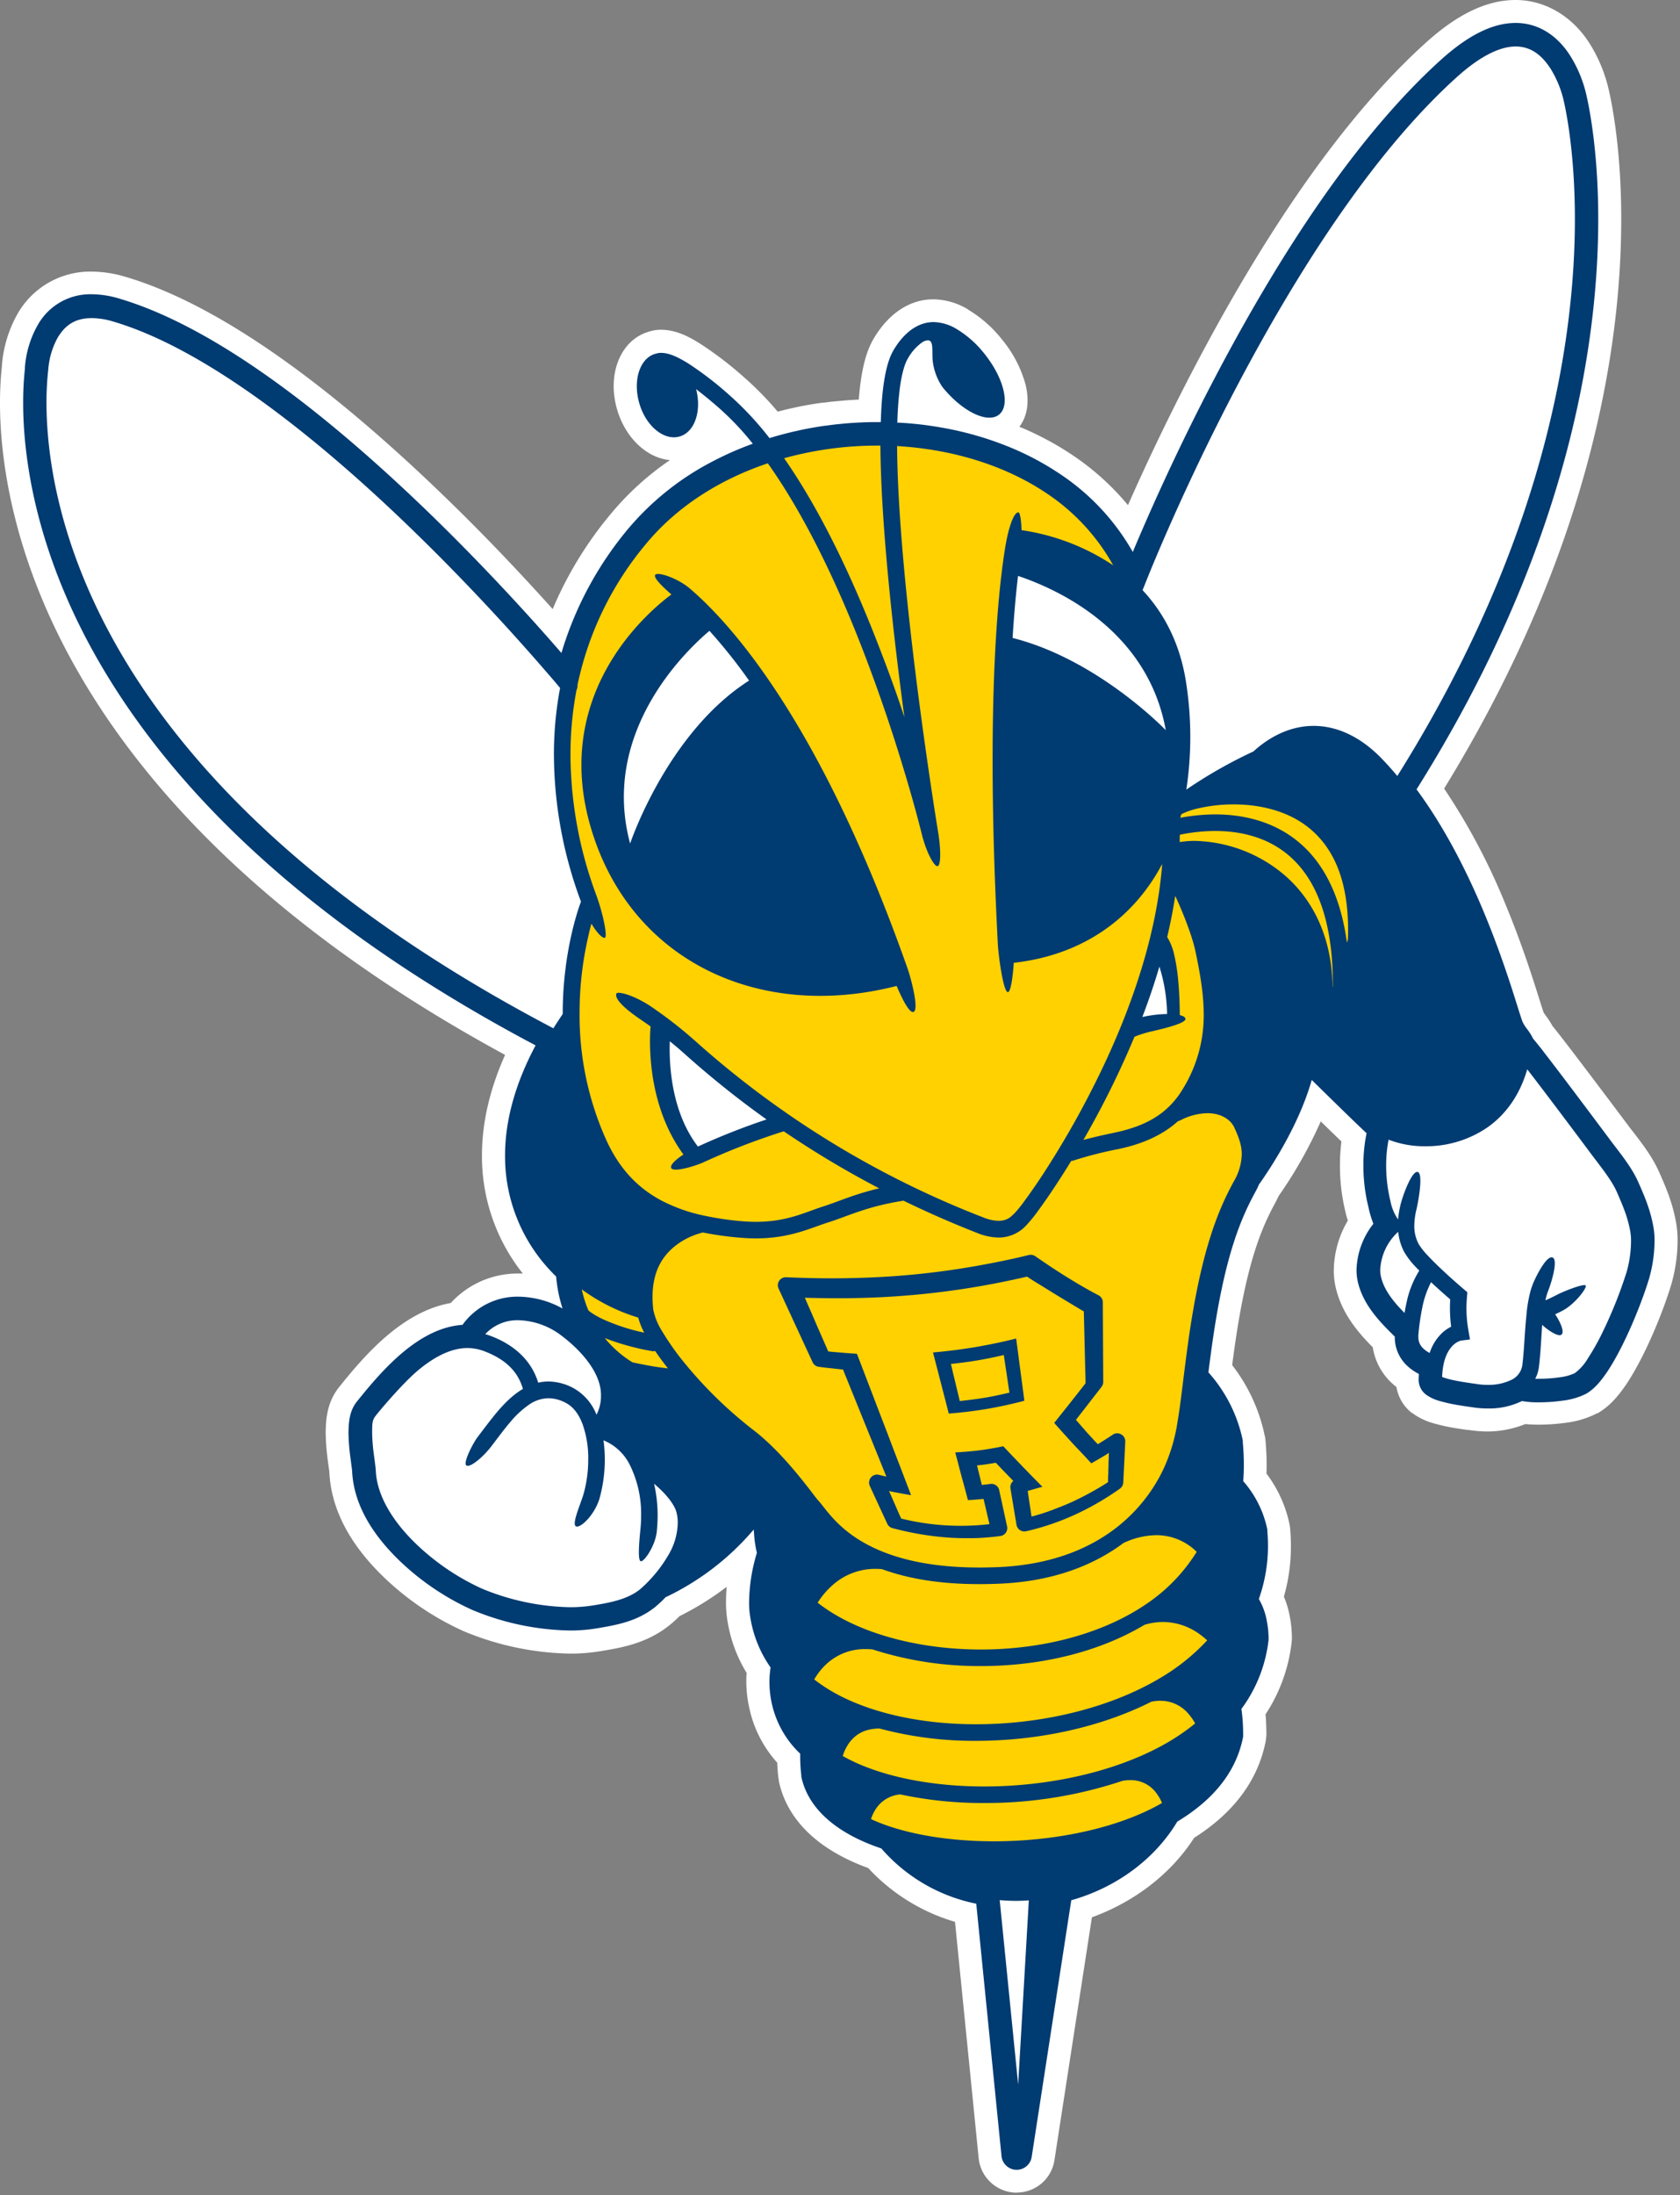 <svg xmlns="http://www.w3.org/2000/svg" width="526" height="687" fill="none"><rect width="100%" height="100%" fill="#808080" stroke="none"/><g clip-path="url(#a)"><path fill="#fff" d="M318.3 686.22h-.3a12 12 0 0 1-11.58-10.75l-7.41-74a60.133 60.133 0 0 1-27.19-16.85c-.65-.23-1.28-.47-1.89-.71-18.52-7.33-24.4-18.44-26.07-26.47v-.12c0-.18-.12-.73-.15-.94-.09-.75-.28-2.54-.36-4.72a37.002 37.002 0 0 1-8.68-16.81 38.306 38.306 0 0 1-1-8.54c0-.91 0-1.82.11-2.73a44.287 44.287 0 0 1-6-16.24 33.782 33.782 0 0 1-.47-6.05c0-1.29.05-2.86.22-4.68a90.987 90.987 0 0 1-14.76 9.18 41.454 41.454 0 0 1-3.1 2.81c-7.2 5.77-15.14 7.08-21.53 8.14l-.31.05a58.49 58.49 0 0 1-9.42.73 90.23 90.23 0 0 1-33.2-7 88.447 88.447 0 0 1-24.56-16.46c-11.06-10.5-16.95-21.68-17.53-33.23 0-.43-.16-1.26-.26-2.07l-.08-.57c-.06-.45-.12-.91-.18-1.4a70.133 70.133 0 0 1-.63-8.48v-.14c.08-4.2.45-9.08 3.91-13.68l.06-.08.07-.09c4.31-5.4 9.53-11.6 15.62-16.68 6.56-5.46 13-8.7 19.5-9.84a28.333 28.333 0 0 1 21.09-9.23h1.47a58.877 58.877 0 0 1-12.79-37c0-10.13 2.43-20.68 7.24-31.42C97.25 297.06 53 257.92 26.54 213.84 3.33 175.17 0 142.29 0 126.13c-.01-3.815.188-7.627.59-11.42v-.28a39 39 0 0 1 4.95-16.29A26.18 26.18 0 0 1 28.51 85h.18c3.576.036 7.128.582 10.55 1.62 27.31 8.06 60.66 30.92 99.13 68 14 13.47 26.11 26.47 34.67 36a117.857 117.857 0 0 1 18.15-29.73A89.331 89.331 0 0 1 209.76 144c-7.2-.65-13.87-6.89-16.49-15.64-3.33-11.11.94-21.88 9.73-24.51l-.31.11a12.216 12.216 0 0 1 4.2-.76h.28c4.42.08 8.23 2 11.7 4.14a112.379 112.379 0 0 1 13.81 10.49 99.725 99.725 0 0 1 10.81 11l.51-.13.26-.07 1.27-.32c.89-.22 1.77-.42 2.65-.61l.3-.07.77-.17c2.52-.53 5.1-1 7.67-1.35l.66-.09h.34c.95-.13 1.89-.25 2.83-.35.38 0 .76-.08 1.14-.12h.28l2.45-.23 1.55-.11 2.33-.14h.38c.14-1.79.31-3.47.51-5 .87-6.44 2.19-10.83 4.27-14.29 4.69-7.8 11.28-12.1 18.54-12.1h.19a21.549 21.549 0 0 1 10.74 3.18h-.09a39 39 0 0 1 10.65 9.35 37.798 37.798 0 0 1 7.41 14.17c1.28 5.25.57 9.91-1.94 13.18l.15.06a94.825 94.825 0 0 1 16.85 9.06 81.229 81.229 0 0 1 17 15.41c5-11.31 11.66-25.55 19.77-41.15 24.18-46.42 48.8-81.18 73.2-103.31C456.2 4.45 465.47 0 474.53 0c9.06 0 17.62 4.92 23.1 13.5a46.45 46.45 0 0 1 5.82 13.59c.71 2.82 4.16 17.84 4.15 41.45 0 40.33-9.69 103.71-55.45 178.26a199.88 199.88 0 0 1 19.2 36.2c5.18 12.47 8.62 23.39 10.67 29.91l.14.43c.46 1.48.88 2.78 1.15 3.57.16.24.43.61.62.88l.56.78c.575.803 1.1 1.641 1.57 2.51l.22.27.37.45c.75.93 1.67 2.11 2.75 3.51 2.09 2.69 4.75 6.19 7.48 9.79 5.44 7.19 11 14.58 12.8 17 .49.66 1 1.34 1.55 2l.14.19c2.79 3.64 6 7.77 8.08 12.49 2.31 5.16 4.3 9.93 5.37 16.12.296 1.801.44 3.625.43 5.45a50.926 50.926 0 0 1-2 13.72c-2.21 7.38-7.76 21.74-14.05 31.14-2.19 3.22-4.94 6.76-9 9.09h-.14a29.016 29.016 0 0 1-9.6 2.95 63.878 63.878 0 0 1-8.64.62c-1.64 0-3-.07-4.25-.19a31.797 31.797 0 0 1-11.74 2.32 37.102 37.102 0 0 1-6-.48H459.42c-.71-.1-2-.28-3.33-.5a59.682 59.682 0 0 1-7.3-1.59 20.115 20.115 0 0 1-6.63-3.22h-.1a12.999 12.999 0 0 1-4.84-8.12c-.47-.36-.92-.75-1.35-1.15a19.28 19.28 0 0 1-6.06-11.29c-1-1-2.16-2.21-3.35-3.57-2.8-3.23-6.69-8.29-8.27-15.21a23.45 23.45 0 0 1-.59-5.28A31.332 31.332 0 0 1 422 382c-.23-.72-.45-1.48-.67-2.3v-.11a61.018 61.018 0 0 1-1.8-14.88 58.484 58.484 0 0 1 .47-7.47c-1.707-1.64-3.867-3.733-6.48-6.28a138.613 138.613 0 0 1-12.94 23l-.13.18-.13.19c-.38.83-.79 1.64-1.22 2.44-4.51 8.32-9.2 19.84-12.9 47.38-.15 1.06-.29 2.09-.41 3.09A53.919 53.919 0 0 1 396 449.43v-.13c0 .09.09.48.12.64.03.16.08.68.09.79.24 2.55.36 5.13.36 7.64 0 .91 0 1.85-.05 2.8a39.806 39.806 0 0 1 7.28 16.15v.12c.069.33.116.664.14 1 .16 1.89.24 3.69.24 5.42a56.993 56.993 0 0 1-2.2 15.83 30.422 30.422 0 0 1 1.81 6 37.63 37.63 0 0 1 .7 6.67v.18c.002.368-.018.735-.06 1.1v.12a51.504 51.504 0 0 1-8.2 22.77c.16 1.73.25 3.63.27 5.66v.48a9.663 9.663 0 0 1-.17 1.82v.21c-2.35 12.29-9.9 22.54-22.46 30.48-7.18 11.19-18.6 20-32 24.87l-11.73 76a11.888 11.888 0 0 1-11.81 10.13l-.03.04Z"/><path fill="#003B71" d="M517.72 384.24c-.93-5.38-2.66-9.52-4.83-14.39-1.79-4-4.68-7.74-7.24-11.08-.62-.81-1.21-1.58-1.75-2.32-1.86-2.49-7.42-9.93-12.76-17-2.71-3.58-5.35-7.06-7.43-9.74-1-1.35-1.94-2.49-2.66-3.38l-.35-.43c-.26-.32-.48-.59-.69-.83a16.087 16.087 0 0 0-1.37-2.31l-.55-.76a11.357 11.357 0 0 1-1.42-2.27c-.34-.92-.86-2.57-1.52-4.66-2-6.41-5.4-17.15-10.44-29.3-6.34-15.25-13.47-28.26-21.2-38.72 47-74.83 56.9-138.34 56.89-178.53 0-22.74-3.26-37-3.92-39.66a39.396 39.396 0 0 0-4.92-11.51c-4.19-6.56-10.23-10.17-17-10.17-7.2 0-14.9 3.84-23.54 11.65-23.76 21.55-47.87 55.64-71.65 101.3-11.42 21.94-19.89 41.14-24.7 52.62a71.81 71.81 0 0 0-22.55-24.25 88.286 88.286 0 0 0-15.57-8.38 103.043 103.043 0 0 0-22.24-6.39l-.5-.09-1.44-.23-2-.29-.72-.1c-2.16-.27-4.34-.49-6.55-.64-.71-.05-1.43-.08-2.15-.11.078-3.567.335-7.128.77-10.67.56-4.47 1.54-7.84 2.57-9.47a15.198 15.198 0 0 1 4.64-5.13c3.64-1.82 2.83 1.8 3.06 5.56a18.237 18.237 0 0 0 3.09 8.58c6.19 7.67 14.13 11.52 17.73 8.61 3.6-2.91 1.51-11.48-4.68-19.15a31.987 31.987 0 0 0-8.63-7.63 14.51 14.51 0 0 0-7.19-2.17c-4.5 0-8.93 2.78-12.45 8.62-1.7 2.83-2.63 6.68-3.29 11.5-.43 3.31-.68 7.07-.8 11.19h-3.17l-2.13.06-1.55.07-2.21.13-1.46.11c-.78.06-1.56.14-2.34.22l-1.31.13c-.88.1-1.77.22-2.65.34l-1 .12c-2.42.35-4.83.78-7.21 1.28l-1 .23c-.82.18-1.64.36-2.46.56l-1.46.37c-.64.17-1.27.33-1.9.51-1 .27-2 .57-3 .87A98.141 98.141 0 0 0 228 123.33a105.232 105.232 0 0 0-12.83-9.79c-3.34-2-5.73-3.06-8.11-3.1a4.83 4.83 0 0 0-1.87.31h-.1c-4.85 1.46-7 8.42-4.9 15.56 2.1 7.14 7.8 11.74 12.65 10.28 4.68-1.4 6.88-7.94 5.11-14.8 1.95 1.5 4.17 3.29 6.66 5.45a87.678 87.678 0 0 1 11.09 11.63 100.183 100.183 0 0 0-12.32 5.4 86.626 86.626 0 0 0-26.6 21.1 109.155 109.155 0 0 0-21 39c-7.76-9-23.34-26.39-42.35-44.73-37.62-36.22-70-58.49-96.16-66.22a30.718 30.718 0 0 0-8.52-1.33h-.18a18.851 18.851 0 0 0-16.76 9.64A31.549 31.549 0 0 0 7.8 115v.42a98.809 98.809 0 0 0-.55 10.69c0 15.41 3.2 46.81 25.51 84 26.66 44.42 72.05 83.79 134.93 117.06-6.35 11.92-9.56 23.51-9.56 34.48a52.092 52.092 0 0 0 14 35.81c.62.67 1.28 1.35 2 2.06a44.806 44.806 0 0 0 2 10 29.183 29.183 0 0 0-13.8-3.71h-.16a21.124 21.124 0 0 0-17.36 8.82c-6.1.42-12.2 3.23-18.63 8.57-5.58 4.67-10.5 10.51-14.61 15.66-2.16 2.88-2.4 6.11-2.46 9.49.039 2.539.229 5.074.57 7.59.09.67.18 1.32.25 1.91.15 1.11.31 2.27.32 2.65.48 9.65 5.62 19.19 15.28 28.37a80.936 80.936 0 0 0 22.39 15 82.78 82.78 0 0 0 30.43 6.42c2.759.01 5.515-.2 8.24-.63l.32-.05c5.84-1 12.47-2.07 18.16-6.63a34.71 34.71 0 0 0 3.37-3.16h.08l.15-.07A82.485 82.485 0 0 0 236 478.67c0 .56.07 1 .09 1.24a33.8 33.8 0 0 0 .89 6.07 54.715 54.715 0 0 0-2.44 15.34 25.398 25.398 0 0 0 .37 4.8 37.356 37.356 0 0 0 6.36 15.74 28.597 28.597 0 0 0-.36 4.47c-.002 2.355.26 4.703.78 7a30.648 30.648 0 0 0 8.84 15.5v.87c.005 1.985.125 3.969.36 5.94-.005.09-.005.18 0 .27v.12c1.88 9 9.38 16.38 21.68 21.24 1.06.42 2.17.82 3.37 1.23a53.286 53.286 0 0 0 29.72 17.29l7.91 79a4.772 4.772 0 0 0 4.61 4.28h.13a4.744 4.744 0 0 0 4.7-4l12.4-80.36c14.23-4 26.25-13 33.19-24.61 11.64-7 18.58-15.92 20.62-26.59v-.24a1.783 1.783 0 0 0 0-.4v-.45a55.872 55.872 0 0 0-.54-7.59 44.631 44.631 0 0 0 8.51-21.69V513a1.765 1.765 0 0 0 0-.23v-.2a31.346 31.346 0 0 0-.56-5.3 20.984 20.984 0 0 0-2.49-6.84A49.916 49.916 0 0 0 397 483.9c0-1.55-.07-3.15-.21-4.76v-.49a33.112 33.112 0 0 0-7.54-15.1c.13-1.73.2-3.46.19-5.18 0-2.29-.11-4.65-.33-7v-.33a1.472 1.472 0 0 1 0-.21 45.79 45.79 0 0 0-10.76-21.33c.24-2 .51-4 .82-6.3 3.86-28.7 8.88-40.93 13.71-49.87.5-.92 1-1.84 1.33-2.73.13-.14.24-.28.35-.42l.06-.1.18-.26c3.66-5.25 12.05-18.22 15.9-31.84 6.44 6.34 13.71 13.45 17.17 16.68a48.335 48.335 0 0 0-1 10 53.587 53.587 0 0 0 1.58 13.11c.371 1.783.89 3.533 1.55 5.23a24.324 24.324 0 0 0-5.28 14.47 16.78 16.78 0 0 0 .4 3.67c1.23 5.35 4.4 9.45 6.68 12.08 1.47 1.69 2.94 3.14 4.11 4.31.29.28.55.54.79.79v.18a12.173 12.173 0 0 0 4 9.05 16.258 16.258 0 0 0 3.54 2.45c0 .6-.06 1.19-.06 1.79v.17c.018.878.235 1.74.636 2.521.4.782.972 1.462 1.674 1.989 1.296.922 2.75 1.6 4.29 2a51.762 51.762 0 0 0 6.41 1.38c1.3.22 2.48.38 3.19.48l.59.09a30.16 30.16 0 0 0 4.82.38 23.365 23.365 0 0 0 10.72-2.32c1.754.296 3.532.43 5.31.4a53.134 53.134 0 0 0 7.54-.54 22.117 22.117 0 0 0 7.25-2.14c2.77-1.61 4.8-4.24 6.59-6.86 5.79-8.67 11.12-22.49 13.12-29.18a44.014 44.014 0 0 0 1.71-11.68 24.872 24.872 0 0 0-.31-4.24Z"/><path fill="#fff" d="M359.55 180.17c8.83-21.73 47.77-111.91 96.39-155.87 8.2-7.44 14.34-9.77 18.62-9.75 5 0 8.32 3 10.83 6.81a33.193 33.193 0 0 1 4 9.31c.33 1.37 3.69 15 3.7 37.87 0 37.58-9.08 100.11-55.6 174.32a99.097 99.097 0 0 0-4.73-5.29c-6.7-7-14.16-10.4-21.48-10.39-6.85 0-13.36 3-18.85 8a147.933 147.933 0 0 0-21 11.94 110.128 110.128 0 0 0 .11-32.29c-1.8-13.32-7.17-23-13.82-30.15.28-.57.85-2.11 1.83-4.51Z"/><path fill="#FFD100" d="M369.39 261.25a54.407 54.407 0 0 1 11.07-1.18c8.7 0 17.79 2.3 24.74 9.21 6.95 6.91 12.1 18.76 12.11 38.78v.58c0 .19-.05.13-.07.2-.27-16.66-7-28.25-15.61-35.42A44.784 44.784 0 0 0 374 263.17c-1.551 0-3.099.124-4.63.37v-1.64c.03-.22.02-.43.02-.65Z"/><path fill="#FFD100" d="M408.86 265.6c-8.21-8.16-18.84-10.72-28.4-10.72a60.433 60.433 0 0 0-10.91 1.06c.09-.32.17-.66.25-1l.22-.2a23.641 23.641 0 0 1 5.31-1.79 49.364 49.364 0 0 1 10.93-1.2c8 0 17 1.91 23.82 7.56 6.82 5.65 11.92 15.08 12 31.35 0 1.09 0 2.23-.08 3.39-.09.33-.19.65-.28 1-1.83-13.64-6.51-23.13-12.86-29.45ZM360.63 322.77c2.1-.49 10.52-2.35 10.53-3.85 0-.54-.65-.95-1.78-1.22v-.06c0-1.73-.05-6.46-.55-11.44a57.19 57.19 0 0 0-1.19-7.37 17.47 17.47 0 0 0-2.2-5.56c1-4.27 1.87-8.57 2.51-12.9 2.72 5.83 5.41 12.93 6.3 17.21 1.57 7.34 2.63 13.8 2.63 19.89a43.736 43.736 0 0 1-6.34 23c-4.87 8.33-12.09 12-21.55 14-3.46.74-6.59 1.42-9.79 2.29a279.457 279.457 0 0 0 16-32.3 36.467 36.467 0 0 1 5.43-1.69Z"/><path fill="#fff" d="M357.66 318.29c1.95-5.12 3.76-10.39 5.34-15.78a51.994 51.994 0 0 1 2.41 14.84c-1.897.031-3.79.208-5.66.53-.75.12-1.44.26-2.09.41Z"/><path fill="#FFD100" d="M274.84 139.46h.81c.16 24.81 4.05 59.19 7.51 85-2-6.12-4.36-12.73-7-19.59-7.85-20.66-18.1-43.45-30.66-61.46a108.987 108.987 0 0 1 29.34-3.95Z"/><path fill="#fff" d="M240 350.35a215.402 215.402 0 0 0-21.49 8.48c-8.87-11.57-9-27.41-8.8-32.95 1.45 1.17 2.93 2.42 4.41 3.74A296.13 296.13 0 0 0 240 350.35ZM14.55 126.16c-.008-3.541.182-7.08.57-10.6a24.408 24.408 0 0 1 3-10c2.12-3.43 5-6 10.6-6a23.12 23.12 0 0 1 6.47 1c29.81 8.66 65.34 37.62 93.08 64.44 13.9 13.4 25.89 26.26 34.4 35.75 4.26 4.75 7.64 8.66 10 11.38 1.19 1.39 2.09 2.46 2.69 3.18a112.759 112.759 0 0 0-1.93 21c.092 15.67 2.959 31.2 8.47 45.87-.3.78-5.7 14.93-5.71 34.81v.34c-1 1.52-2 3-2.93 4.51a1.076 1.076 0 0 0-.14-.09C26.81 244.91 14.65 156.16 14.55 126.16Z"/><path fill="#FFD100" d="M184.24 410.15c-.26-.63-.51-1.25-.73-1.86a37.776 37.776 0 0 1-1.36-4.76 58.772 58.772 0 0 0 17.67 8.83 23.563 23.563 0 0 0 1.88 4.71 61.04 61.04 0 0 1-13-4.24 27.507 27.507 0 0 1-3.35-1.86l-.69-.5-.12-.1a3.079 3.079 0 0 0-.3-.22ZM204.07 422.84c.155.031.312.048.47.05a2.86 2.86 0 0 0 .59-.08c1.18 1.75 2.52 3.58 4 5.44-2-.21-4.22-.54-6.11-.89-2.31-.41-4.19-.83-5-1a34.297 34.297 0 0 1-8.67-7.59 77.373 77.373 0 0 0 14.72 4.07Z"/><path fill="#fff" d="M162.35 413.18a23.223 23.223 0 0 1 13.81 5.11c6.06 4.63 12.14 11.62 12 18.47a12.6 12.6 0 0 1-1.4 6 16.277 16.277 0 0 0-7.06-8.24 16.896 16.896 0 0 0-8-2.16c-1.074.005-2.143.13-3.19.37-2.26-7.41-8.11-12.14-15.08-14.7-.5-.19-1-.35-1.5-.49a13.71 13.71 0 0 1 10.42-4.36ZM209.27 486.67a42.998 42.998 0 0 1-8.79 10.66c-3.9 3.2-9.38 4.24-15 5.14a44.62 44.62 0 0 1-7.06.53 75.414 75.414 0 0 1-27.61-5.85 74.162 74.162 0 0 1-20.16-13.6c-7-6.64-12.64-14.92-13-23.38-.07-1.24-.35-3-.62-5.13a55.13 55.13 0 0 1-.51-6.67c0-2.5 0-3.76.89-5 .89-1.24 8.53-10.37 13.54-14.55 5.01-4.18 10.32-6.95 15.44-6.93 1.799.017 3.58.356 5.26 1 6.21 2.37 10.43 6 12.07 11.79-.31.18-.62.38-.92.57-3.9 2.58-7 6.34-9.84 10-1.17 1.53-2.29 3-3.36 4.42-1.48 1.91-4.79 8.3-3.54 9 1.25.7 5.37-2.88 7.63-5.84 2-2.58 4-5.36 6.13-7.84a29.535 29.535 0 0 1 5.83-5.39 10.898 10.898 0 0 1 6.09-2c1.956.041 3.871.571 5.57 1.54 2.16 1.15 3.9 3.41 5.09 6.57a31.696 31.696 0 0 1 1.77 11 39.595 39.595 0 0 1-1.48 10.92c-.82 2.87-3.63 9.06-2.46 10 1.17.94 5.64-3.06 7.39-8.35a45.444 45.444 0 0 0 1.74-12.56 43.707 43.707 0 0 0-.41-5.95 15.94 15.94 0 0 1 8.35 7.91 34.432 34.432 0 0 1 3.43 15.65c0 1.35-.06 2.69-.19 4-.28 2.9-1 9.69 0 10.25 1 .56 4.87-5.06 5.14-9.74.14-1.47.22-3 .22-4.5a44.978 44.978 0 0 0-1.11-10c.7.61 1.4 1.24 2.07 1.89 2.43 2.34 4.4 5 4.92 7 .288 1.086.43 2.206.42 3.33a20.353 20.353 0 0 1-2.93 10.11Z"/><path fill="#FFD100" d="M363.07 525.27c-16 9.47-37.25 14.38-57.5 14.36-15.83 0-31-3-42.5-8.87a51.345 51.345 0 0 1-8.14-5.15 20.296 20.296 0 0 1 3.94-4.93 17.622 17.622 0 0 1 12.22-4.57c.68 0 1.4 0 2.13.11a109.078 109.078 0 0 0 33.88 5.2c18 0 36.45-4.06 51.23-12.91a20.292 20.292 0 0 1 5.81-.89 19.71 19.71 0 0 1 11.26 3.68 24.584 24.584 0 0 1 2.56 2.07 65.145 65.145 0 0 1-14.89 11.9Z"/><path fill="#FFD100" d="M363.3 532.28a11.493 11.493 0 0 1 9.08 4.42 16.336 16.336 0 0 1 1.82 2.68 68.868 68.868 0 0 1-12.06 7.82c-15.37 7.92-35.23 11.91-54 11.9-14.76 0-28.87-2.46-39.59-7.18-1.65-.73-3.21-1.52-4.69-2.35a13.886 13.886 0 0 1 2.18-4.34c1.78-2.27 4.4-4.22 9.33-4.27a114.082 114.082 0 0 0 30.23 3.86c19 0 38.72-4.09 54.9-12.25.922-.186 1.86-.283 2.8-.29ZM358.55 502.24c-14.08 9.48-33 14-51.45 14-16.32 0-32.25-3.54-44-10a53.621 53.621 0 0 1-7.1-4.65 25.143 25.143 0 0 1 4.66-5.49 20 20 0 0 1 13.5-5.1c.667 0 1.333.03 2 .09 7.54 2.76 17.37 4.68 30.26 4.68h.3c2 0 4.043-.043 6.13-.13 17.4-.71 30-6.09 38.89-12.72a24.76 24.76 0 0 1 10.28-2.46 17.856 17.856 0 0 1 12.66 5.21 54.151 54.151 0 0 1-16.13 16.57ZM357.37 567.53c-13.21 5.82-30.1 8.74-46.19 8.73-13.4 0-26.25-2-35.92-5.85-.88-.35-1.73-.72-2.55-1.09a12.31 12.31 0 0 1 2.18-4.1 10.093 10.093 0 0 1 7-3.63 123.449 123.449 0 0 0 26.21 2.69 135.488 135.488 0 0 0 43.37-6.95c.77-.134 1.549-.204 2.33-.21a9.934 9.934 0 0 1 8.53 4.45 14.452 14.452 0 0 1 1.5 2.7 64.986 64.986 0 0 1-6.46 3.26Z"/><path fill="#FFD100" d="M386.26 369.81c-4.89 9-10.48 22-14.54 52.39-1.38 10.28-2.07 17.12-3 22.52a54.744 54.744 0 0 1-4.1 14.28c-4.5 10.06-17.83 29.95-52 31.45-2.05.08-4 .13-5.92.13-19.43 0-31-4.35-38.25-9a38.846 38.846 0 0 1-8.05-6.88c-1.91-2.13-3.08-3.87-4.28-5.18-.14-.12-1.05-1.3-2.2-2.81-3.58-4.62-10.38-13.31-18.12-19.22a132.995 132.995 0 0 1-21.22-20.61c-2.62-3.15-5-6.493-7.12-10a20.48 20.48 0 0 1-2.91-6.92 34.28 34.28 0 0 1-.25-4c0-9.14 4-13.88 8.15-16.81a22.982 22.982 0 0 1 5.71-2.87c.78-.26 1.43-.44 1.87-.54h.11c3.589.714 7.215 1.232 10.86 1.55 2 .19 3.88.28 5.64.28h.08c10.75 0 17.36-3.39 22.59-5 6.66-2.14 12.15-5 23.57-6.8 7.22 3.51 14.91 6.91 23.11 10.12a18.562 18.562 0 0 0 6.72 1.42h.15a11.804 11.804 0 0 0 8.7-4.08 46.67 46.67 0 0 0 3.6-4.48c2.54-3.47 6.16-8.76 10.23-15.42.234-.011.466-.051.69-.12 4.608-1.474 9.3-2.673 14.05-3.59 7-1.47 13.49-4.05 18.73-8.76.223-.036.439-.107.64-.21a19.193 19.193 0 0 1 8.53-2.26c4.59 0 7.43 2.26 8.44 4.51 1.27 2.81 2.33 5.39 2.32 8.42a17.656 17.656 0 0 1-2.53 8.49Z"/><path fill="#003B71" d="M351 448.89a2.506 2.506 0 0 0-2.65.14c-.47.33-1.1.74-1.77 1.17-.67.43-1.43.91-2.11 1.33l-.75.46-.95-1-2.38-2.59-2.39-2.74-1.13-1.3 2.86-3.68 3.19-4.11c1-1.25 1.72-2.22 2-2.59.331-.437.507-.972.5-1.52l-.13-24.87a2.484 2.484 0 0 0-1.33-2.2c-1.6-.84-3.21-1.72-4.79-2.63-1.58-.91-3.17-1.86-4.87-2.91-1.7-1.05-3.3-2.08-5-3.2-1.7-1.12-3.39-2.27-5.14-3.49a2.53 2.53 0 0 0-2-.39c-1.61.39-3.22.77-4.82 1.13l-4.78 1c-1.59.32-3.18.63-4.76.92-1.58.29-3.16.57-4.74.83-4.51.75-9.08 1.38-13.6 1.88s-9.19.88-13.84 1.13c-4.65.25-9.5.39-14.33.41h-.8c-4.61 0-9.43-.11-14.34-.34a2.496 2.496 0 0 0-2.19 1.11 2.477 2.477 0 0 0-.19 2.44l10.65 23.05a2.498 2.498 0 0 0 1.92 1.43c.69.09 1.61.21 2.6.32l3 .33 2 .21 13.58 33.5-.38-.09c-.73-.16-1.4-.32-1.9-.45a2.5 2.5 0 0 0-2.91 3.46l5.47 11.85a2.5 2.5 0 0 0 1.63 1.36c2.8.74 5.62 1.36 8.37 1.84 2.75.48 5.63.84 8.4 1.06 2.15.17 4.33.25 6.46.25h2a80.208 80.208 0 0 0 8.55-.68 2.493 2.493 0 0 0 2.109-1.979 2.474 2.474 0 0 0-.009-1.021l-2.45-11.3a2.487 2.487 0 0 0-2.77-2l-1.3.16-1.38.15-1.51-6.1 1.59-.18c.67-.08 1.33-.17 2-.28.67-.11 1.39-.22 2.16-.35h.16l1.72 1.81c.78.82 1.5 1.56 2.2 2.28l1.54 1.57a2.501 2.501 0 0 0-.9 2.35l1.89 11.4a2.512 2.512 0 0 0 2.001 2.013c.331.063.67.058.999-.013a78.163 78.163 0 0 0 7.93-2.25 79.245 79.245 0 0 0 7.5-3c2.39-1.1 4.79-2.35 7.14-3.71a88.24 88.24 0 0 0 6.8-4.37 2.499 2.499 0 0 0 1.06-1.92l.63-12.8a2.495 2.495 0 0 0-1.32-2.29Zm-36.37-12.2-2.18.48-2 .41-1.94.35c-.66.11-1.31.22-2 .31s-1.36.2-2.08.29l-2.25.27-2.07.22-3-12.58 2.11-.23 2.41-.3 2.23-.31 2.13-.34c.7-.11 1.4-.24 2.11-.37l2.19-.44 2.35-.5 2.07-.47 1.91 12.75c-.69.17-1.35.32-1.97.46h-.02Z"/><path fill="#FFD100" d="M345.59 455.69c-.61.37-1.24.75-1.82 1.08l-1.47.85-.61.35-2.76-2.97-2.85-3-2.95-3.25a592.435 592.435 0 0 1-3.06-3.43l1.27-1.6 3-3.75 3.34-4.24c1-1.29 1.85-2.35 2.2-2.82 0-1.68-.08-3.39-.12-5.14-.04-1.75-.09-3.59-.13-5.43-.04-1.84-.09-3.82-.14-5.78-.05-1.96-.1-4.06-.15-6.15-.43-.22-1.58-.9-3.1-1.82s-3.48-2.1-5.45-3.3c-1.97-1.2-4-2.48-5.7-3.51-1.7-1.03-3-1.89-3.53-2.24-1.41.33-2.81.64-4.2.94l-4.18.87c-1.38.27-2.77.54-4.15.79-1.38.25-2.75.49-4.13.72-4.24.7-8.477 1.293-12.71 1.78-4.26.49-8.55.86-12.89 1.14-4.34.28-8.79.44-13.31.5-4.52.06-9.21 0-14-.13.79 1.81 1.47 3.37 2.1 4.79l1.72 4 1.66 3.79 1.85 4.23c.64.07 1.52.15 2.49.23l3 .25 2.5.18 1 .08c1.8 4.707 3.517 9.187 5.15 13.44 1.547 4.06 3.033 7.937 4.46 11.63 1.333 3.54 2.63 6.93 3.89 10.17l3.44 9-.8-.14-1.91-.34-2.28-.42c-.74-.14-1.41-.28-1.9-.39l1.06 2.41.88 2 .86 2 1 2.2A77.942 77.942 0 0 0 309.8 477l-.48-2c-.14-.58-.28-1.22-.42-1.81l-.43-1.85c-.16-.67-.33-1.39-.52-2.23l-1.19.11-1.63.13-1.45.11h-.63l-.91-3.45c-.32-1.187-.653-2.397-1-3.63-.33-1.25-.67-2.52-1-3.82-.33-1.3-.7-2.65-1.06-4 1.16-.07 2.21-.14 3.19-.22.98-.08 1.89-.16 2.77-.25.88-.09 1.73-.2 2.59-.32.86-.12 1.74-.26 2.67-.42l.9-.16.93-.17 1-.19 1-.2a335.82 335.82 0 0 0 3.24 3.43l3.11 3.24 3 3.08c1 1 1.94 2 2.9 2.91l-.72.21-1.56.44-1.58.45-.75.21c.12.85.23 1.58.33 2.25l.28 1.88c.09.6.18 1.19.28 1.83l.3 2.07c2.17-.56 4.28-1.22 6.34-2 2.06-.78 4.1-1.57 6.08-2.46 1.98-.89 3.95-1.9 5.86-2.94 1.91-1.04 3.83-2.18 5.68-3.36 0-.87 0-1.65.06-2.37.06-.72 0-1.41.06-2.1.06-.69 0-1.4.06-2.16.06-.76.05-1.62.08-2.6-.39.36-.97.69-1.59 1.05Zm-30.94-19-2.18.48-2 .41-1.94.35c-.66.11-1.31.22-2 .31s-1.36.2-2.08.29l-2.25.27-2.07.22-3-12.58 2.11-.23 2.41-.3 2.23-.31 2.13-.34c.7-.11 1.4-.24 2.11-.37l2.19-.44 2.35-.5 2.07-.47 1.91 12.75c-.71.17-1.37.32-1.99.46Z"/><path fill="#fff" d="M440.36 407.77c-.24 1.08-.44 2.14-.6 3.14-.78-.79-1.59-1.64-2.4-2.56-2.27-2.6-4.33-5.66-5-8.88a8.795 8.795 0 0 1-.22-2 17.18 17.18 0 0 1 5.58-11.91h.06a16.95 16.95 0 0 0 1.89 6.29 24.79 24.79 0 0 0 3.71 4.79c.31.34.64.68 1 1a30.66 30.66 0 0 0-4.02 10.13ZM451.36 417.33a14.799 14.799 0 0 0-3.73 6.1 8.274 8.274 0 0 1-1.91-1.31 4.7 4.7 0 0 1-1.64-3.64 5.191 5.191 0 0 1 0-.66c.254-3 .688-5.982 1.3-8.93a29.21 29.21 0 0 1 2.68-7.61c2.42 2.27 4.73 4.29 6 5.38-.06.95-.09 1.89-.09 2.85.004 1.906.131 3.81.38 5.7a11.447 11.447 0 0 0-2.99 2.12Z"/><path fill="#fff" d="M509.3 398.05a137.564 137.564 0 0 1-7.3 18.39 74.539 74.539 0 0 1-4.9 8.78 15.297 15.297 0 0 1-4.1 4.56 15.633 15.633 0 0 1-4.72 1.27 46.23 46.23 0 0 1-6.46.46h-1.15a10.917 10.917 0 0 0 1.18-3.89c.53-4.46.69-8.7 1-13l.06.05c.72.81 4.86 4 6 3 1.14-1-.94-4.83-2-6.34.82-.37 1.63-.77 2.42-1.2 3.86-2.05 7.93-7.43 7.06-7.88-.87-.45-6.95 1.89-9.36 3.21-1 .49-2.14 1.07-3.17 1.49.12-.57.26-1.13.43-1.7.17-.57.31-.92.54-1.55.81-2 3.12-9.44 1.27-10.15-1.85-.71-5 5.57-6 7.89-.31.76-.59 1.54-.84 2.36a43.075 43.075 0 0 0-1.35 7.94c-.56 5.35-.66 10.28-1.24 15.22a6.056 6.056 0 0 1-3.52 4.92 16.426 16.426 0 0 1-7.39 1.53 21.377 21.377 0 0 1-3.59-.29c-.81-.13-3.85-.5-6.79-1.11a24.02 24.02 0 0 1-3.67-1l-.19-.08c.22-5.81 2-8.48 3.38-9.87a6.343 6.343 0 0 1 2-1.33 3.71 3.71 0 0 1 .58-.19h.1l2.67-.33-.47-2.69a39.694 39.694 0 0 1-.64-7c0-1.23.06-2.45.17-3.75l.11-1.34-1-.86s-3.08-2.59-6.44-5.73c-1.68-1.56-3.43-3.26-4.87-4.81a21.435 21.435 0 0 1-2.93-3.68 11.917 11.917 0 0 1-1.37-5.73c.026-1.731.254-3.452.68-5.13.62-2.68 2.18-11.27.37-11.71-1.81-.44-4.7 7.42-5.39 10.37a31.143 31.143 0 0 0-.74 4.49 14.83 14.83 0 0 1-2.38-5.68 46.904 46.904 0 0 1-1.35-11.28 41.627 41.627 0 0 1 .76-8 31.27 31.27 0 0 0 11.52 2.06 34.001 34.001 0 0 0 19.13-5.7c5.59-3.81 10.3-9.84 12.76-18.38 6.2 8 17.31 22.86 19.81 26.22 2.77 3.71 6.56 8.35 8.17 12 2 4.56 3.51 8.07 4.3 12.63.159.992.232 1.996.22 3a36.218 36.218 0 0 1-1.37 9.54Z"/><path fill="#FFD100" d="M317.41 301.32c-.3 4.47-.94 9.1-1.83 9.18-1.42.12-3-11.36-3.19-15.54-1.15-22.19-1.61-41-1.61-56.91 0-33.7 2-54.25 3.78-65.69 1.3-8.44 3.11-12.07 4.29-12 .55 0 .89 2.61 1 5.56a69.902 69.902 0 0 1 28.68 11A64.852 64.852 0 0 0 328 154.6c-13.24-9-29.91-14-47.13-15 .22 33 7.22 83.83 10.76 107.39 1.2 8 2 12.84 2 12.85 1.06 6.26.94 11-.06 11.24-1 .24-3.54-4.19-5-10.2 0 0-.38-1.54-1.12-4.33-.74-2.79-1.85-6.82-3.3-11.77-2.91-9.89-7.2-23.45-12.75-38.08-7.91-21-18.49-44.11-31-61.7-14.92 5-28.31 13.41-38 25.06a100.772 100.772 0 0 0-21.59 44.34 2.69 2.69 0 0 1-.3 1.52 108.046 108.046 0 0 0-1.9 20.31 127.36 127.36 0 0 0 7.8 43.14c2.43 6.38 3.83 13.73 3 14.1-.67.29-2.37-1.27-4.24-4.4-.33 1.17-.68 2.53-1 4.06a106.094 106.094 0 0 0-2.71 23.8 95.059 95.059 0 0 0 8.54 40.25c4.24 9.09 10 14.74 17 18.5a51.57 51.57 0 0 0 13.65 4.81c.149.019.296.049.44.09a94.41 94.41 0 0 0 10.38 1.55c1.84.17 3.54.26 5.13.26 9.73 0 15.19-2.9 21.09-4.8 4.81-1.53 9.75-3.85 17.58-5.68a300.7 300.7 0 0 1-29.88-17.85 214.409 214.409 0 0 0-25.35 9.8c-3 1.27-9.12 3.06-9.87 1.72-.5-.89 1.34-2.65 3.81-4.26-9.23-12.63-10.45-27.75-10.47-35.36 0-2.46.13-4.13.19-4.71-1.17-.84-2.27-1.6-3.28-2.28-7.87-5.36-7.78-7.46-7.37-8.08.41-.62 4.9.31 10.39 3.86a133.348 133.348 0 0 1 14.19 11 294.247 294.247 0 0 0 90.2 55.25 13.48 13.48 0 0 0 4.83 1.08c2.85-.06 3.85-1.28 5.18-2.57a42.381 42.381 0 0 0 3.09-3.89c1.57-2.13 3.59-5 5.88-8.52a283.855 283.855 0 0 0 15.83-27.64c10-19.86 19.39-44.73 21.24-69.08-9.32 17.62-25.57 28.62-46.47 30.94ZM286 316.71c-1.29.42-3.6-4.2-5.27-8.15-43.08 11.06-83.35-7.86-95.69-49.36-12.45-41.88 17.38-67.36 25.17-73.16-3-2.62-5.61-5.21-5.08-6.1.68-1.15 7 1 10.78 4.18 12.92 11 41 41.91 68.1 118.58 1.27 3.49 3.84 13.42 1.99 14.01Z"/><path fill="#fff" d="M322.12 594.75c-1.34.09-2.68.15-4 .15-1.71 0-3.42-.08-5.12-.23l5.78 57.74 3.34-57.66ZM222.13 197.43c-6.65 5.57-34.33 31.32-24.84 66.57 0 0 11.55-34.62 37.24-51a167.627 167.627 0 0 0-12.4-15.57ZM318.74 180.24c-.62 5.17-1.22 11.59-1.7 19.42 26.77 6.74 47.96 28.86 47.96 28.86-5.65-31.22-33.51-44-46.26-48.28Z"/><path fill="#003B71" d="M320.14 433.91c-.21-1.55-.42-3.13-.63-4.73-.21-1.6-.44-3.29-.66-5-.22-1.71-.46-3.48-.7-5.27-1.06.27-2.12.52-3.18.77s-2.13.48-3.2.7c-1.07.22-2.13.44-3.21.64s-2.14.4-3.21.58c-1.07.18-2.19.35-3.29.51-1.1.16-2.19.32-3.29.45s-2.21.27-3.32.39c-1.11.12-2.22.22-3.33.32.46 1.76.9 3.48 1.34 5.18.44 1.7.85 3.29 1.27 4.9.42 1.61.8 3.12 1.2 4.64l1.13 4.41a152.734 152.734 0 0 0 6-.6c1-.12 2-.26 3-.4l3-.47c1-.17 2-.35 2.93-.54.93-.19 2-.39 2.92-.6.92-.21 1.94-.44 2.91-.67.97-.23 1.93-.48 2.89-.73-.17-1.46-.37-2.96-.57-4.48Zm-19.64 4.57c-.17-.75-.34-1.45-.5-2.11l-.12-.49-.25-1.06-.49-2-.09-.39-.68-2.8L298 428l-.28-1.13 1.56-.18c.85-.09 1.65-.19 2.42-.29l2.23-.31 2.14-.34 2.12-.38 2.2-.44 2.36-.5 1.55-.35v.11l.41 2.73c.17 1.14.33 2.19.49 3.22l.46 3.12.2 1.33.19 1.25-1.51.35-2.17.48-2 .41-1.94.35-2 .31-2.06.28c-.72.1-1.46.18-2.24.27l-1.63.19Z"/></g><defs><clipPath id="a"><path fill="#fff" d="M0 0h525.25v686.22H0z"/></clipPath></defs></svg>
